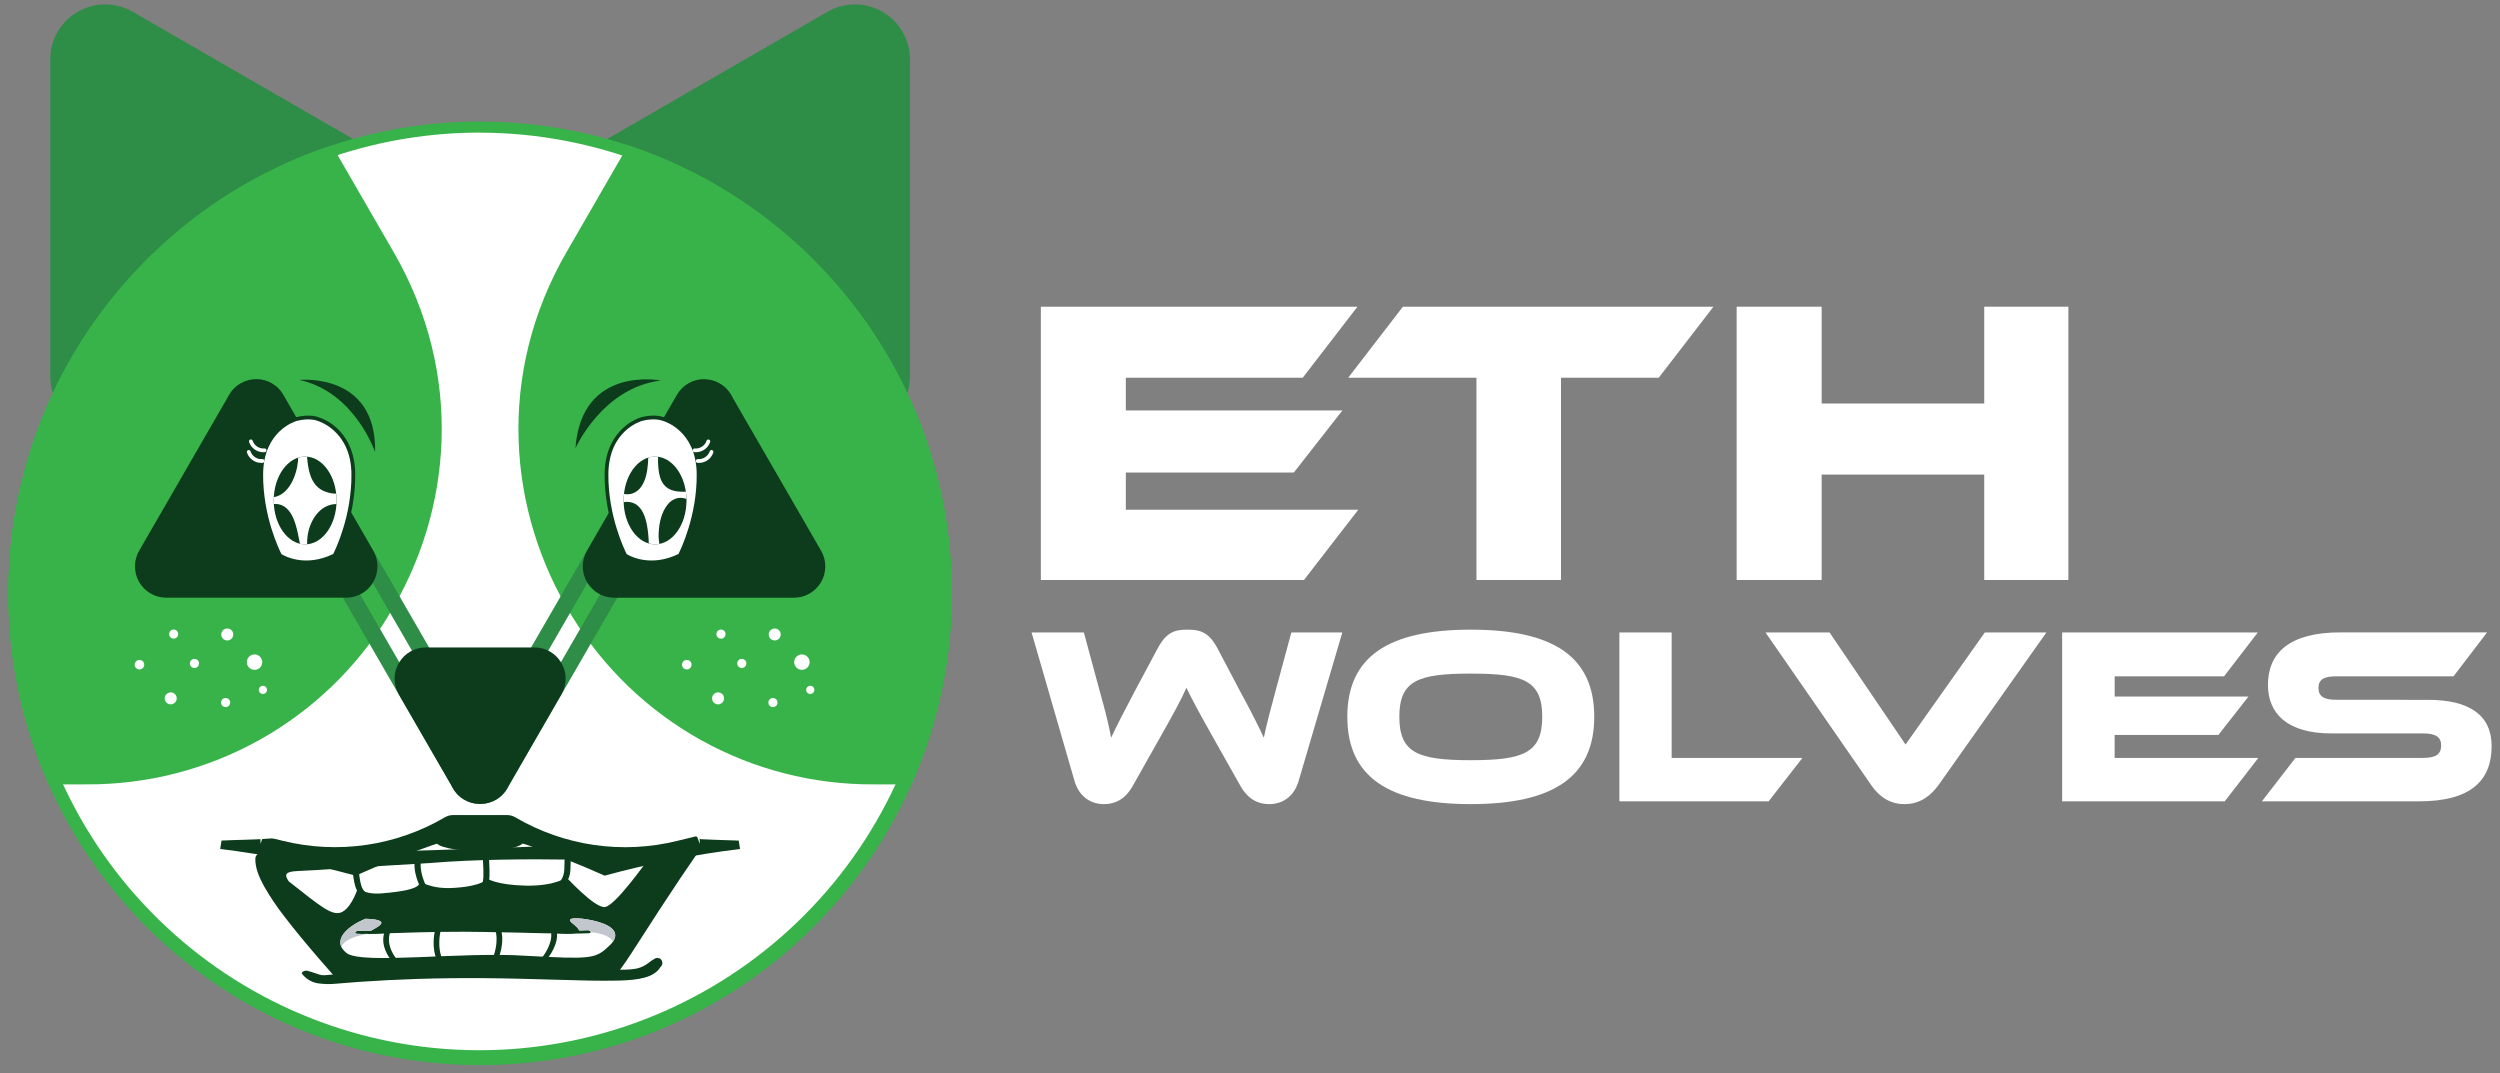 <svg width="198" height="85" viewBox="0 0 198 85" fill="none" xmlns="http://www.w3.org/2000/svg">
<rect x="0" y="0" width="198" height="85" fill="#808080" stroke="none"/>
<g clip-path="url(#clip0_2168_1288)">
<path d="M32.255 21.049L10.528 33.593C9.864 33.976 9.111 34.178 8.345 34.178C7.578 34.178 6.825 33.976 6.161 33.592C5.498 33.209 4.947 32.657 4.564 31.993C4.181 31.329 3.98 30.576 3.981 29.809V4.726C3.976 3.958 4.175 3.203 4.557 2.537C4.939 1.871 5.49 1.318 6.154 0.933C6.819 0.549 7.573 0.348 8.341 0.349C9.109 0.351 9.863 0.555 10.526 0.942L10.925 1.173L32.253 13.486C35.162 15.171 35.163 19.369 32.255 21.049Z" fill="#2E8D46"/>
<path d="M43.794 21.049L65.52 33.593C66.184 33.976 66.937 34.178 67.704 34.178C68.471 34.178 69.224 33.976 69.887 33.592C70.551 33.209 71.102 32.657 71.485 31.993C71.868 31.329 72.069 30.576 72.068 29.809V4.726C72.072 3.958 71.874 3.203 71.492 2.537C71.11 1.871 70.559 1.318 69.894 0.933C69.23 0.549 68.475 0.348 67.707 0.349C66.94 0.351 66.186 0.555 65.523 0.942L65.123 1.173L43.794 13.491C40.883 15.171 40.882 19.369 43.794 21.049Z" fill="#2E8D46"/>
<path d="M38.022 83.917C30.07 83.911 22.333 81.337 15.963 76.577C9.594 71.817 4.932 65.126 2.673 57.502C0.414 49.877 0.679 41.727 3.428 34.266C6.177 26.804 11.263 20.43 17.928 16.093C24.594 11.757 32.482 9.689 40.417 10.2C48.353 10.71 55.911 13.77 61.966 18.924C68.022 24.079 72.25 31.051 74.02 38.803C75.791 46.556 75.01 54.673 71.794 61.945C68.893 68.481 64.159 74.036 58.164 77.936C52.17 81.836 45.174 83.914 38.022 83.917Z" fill="white"/>
<path d="M38.022 10.506C47.156 10.522 55.948 13.976 62.649 20.182C69.35 26.388 73.469 34.89 74.184 43.995C74.9 53.1 72.16 62.141 66.511 69.317C60.861 76.494 52.717 81.279 43.698 82.722C34.679 84.164 25.448 82.157 17.843 77.1C10.237 72.043 4.815 64.308 2.655 55.433C0.495 46.559 1.757 37.197 6.189 29.211C10.621 21.225 17.897 15.201 26.57 12.338C30.265 11.118 34.132 10.499 38.022 10.502M38.022 9.628C34.037 9.624 30.077 10.258 26.293 11.508C11.406 16.429 0.659 30.457 0.659 46.995C0.652 52.205 1.739 57.358 3.85 62.122C9.652 75.22 22.769 84.356 38.02 84.356C53.271 84.356 66.383 75.22 72.19 62.122C74.302 57.359 75.389 52.205 75.382 46.995C75.382 30.458 64.638 16.429 49.748 11.511C45.964 10.262 42.004 9.628 38.019 9.632L38.022 9.628Z" fill="#37B34A"/>
<path fill-rule="evenodd" clip-rule="evenodd" d="M22.1 67.209C25.154 67.829 30.62 67.42 34.23 67.335C36.53 67.249 38.842 67.172 41.13 67.093C42.876 67.031 44.76 66.982 46.434 66.82C48.375 66.631 50.344 66.476 52.219 66.264C52.627 66.219 53.03 66.17 53.419 66.107C53.526 66.09 53.641 66.073 53.739 66.049C54.224 65.955 54.727 66.026 55.167 66.251C55.599 66.472 55.781 66.776 55.622 67.007C54.456 68.689 53.315 70.387 52.199 72.101C51.468 73.228 50.751 74.36 50.012 75.489C49.75 75.89 49.485 76.29 49.196 76.684C49.032 76.907 48.8 77.244 48.496 77.399C48.063 77.618 47.304 77.565 46.718 77.525C45.925 77.478 45.131 77.41 44.336 77.352C42.096 77.187 39.854 77.077 37.609 77.067C34.251 77.052 30.895 77.254 27.563 77.671C27.139 77.724 26.758 77.632 26.575 77.429C26.124 76.924 25.692 76.42 25.253 75.915C24.311 74.818 23.386 73.718 22.53 72.596C21.932 71.834 21.391 71.028 20.911 70.187C20.543 69.511 20.197 68.754 20.224 67.985C20.231 67.754 20.476 67.513 20.877 67.347C21.262 67.182 21.688 67.134 22.1 67.209Z" fill="#0C3C1B"/>
<path fill-rule="evenodd" clip-rule="evenodd" d="M22.871 69.805C25.369 71.758 26.357 72.661 27.144 72.202C27.931 71.743 28.359 70.273 28.361 70.272C28.364 70.271 28.727 70.887 30.297 70.751C31.867 70.615 32.928 70.422 33.189 70.042C33.45 69.663 33.899 70.487 36.09 70.311C38.283 70.156 38.59 69.596 38.59 69.588C38.59 69.581 39.31 70.093 41.625 70.142C43.939 70.191 44.86 69.504 44.861 69.496C44.884 69.489 47.073 71.913 47.903 71.84C48.728 71.743 51.123 68.326 51.146 68.336C51.132 68.227 41.036 67.761 34.014 68.355C28.535 68.669 24.939 68.939 23.594 68.985C22.564 69.027 22.503 69.268 22.871 69.805Z" fill="white"/>
<path fill-rule="evenodd" clip-rule="evenodd" d="M28.95 72.769C27.616 73.293 26.164 74.481 27.458 75.491C28.733 76.409 36.567 75.351 41.679 75.7C46.767 75.974 47.144 75.953 48.197 74.957C49.257 74.018 48.593 73.381 47.468 73.039C46.343 72.697 44.592 72.535 45.311 73.105C46.03 73.675 46.203 73.946 44.901 73.957C44.254 73.957 40.235 73.613 36.401 73.681C32.574 73.681 28.944 74.082 29.091 73.933C29.383 73.644 30.281 73.323 30.198 73.05C30.114 72.778 28.95 72.767 28.95 72.769Z" fill="white"/>
<path fill-rule="evenodd" clip-rule="evenodd" d="M27.879 68.538C27.873 68.473 27.978 68.412 28.113 68.391C28.248 68.369 28.365 68.415 28.365 68.479C28.438 69.251 28.497 69.74 28.598 70.082C28.666 70.358 28.825 70.603 29.05 70.777C29.113 70.829 29.07 70.903 28.955 70.947C28.903 70.969 28.847 70.978 28.791 70.975C28.735 70.972 28.68 70.956 28.631 70.93C28.382 70.736 28.204 70.465 28.127 70.159C28.028 69.815 27.959 69.321 27.879 68.538Z" fill="#0C3C1B"/>
<path fill-rule="evenodd" clip-rule="evenodd" d="M32.844 68.212C32.851 68.146 32.97 68.085 33.102 68.085C33.235 68.085 33.342 68.133 33.333 68.199C33.193 69.354 33.93 70.497 33.928 70.502C33.965 70.563 33.894 70.628 33.768 70.655C33.717 70.669 33.663 70.671 33.612 70.66C33.56 70.648 33.512 70.624 33.472 70.589C33.472 70.589 32.706 69.414 32.844 68.212Z" fill="#0C3C1B"/>
<path fill-rule="evenodd" clip-rule="evenodd" d="M38.237 67.912C38.237 67.848 38.342 67.795 38.478 67.793C38.614 67.792 38.73 67.847 38.73 67.911C38.736 68.065 38.743 68.217 38.749 68.364C38.783 69.133 38.807 69.737 38.623 70.184C38.597 70.248 38.47 70.288 38.34 70.276C38.21 70.263 38.125 70.2 38.152 70.136C38.326 69.711 38.3 69.118 38.261 68.37C38.251 68.222 38.244 68.072 38.237 67.912Z" fill="#0C3C1B"/>
<path fill-rule="evenodd" clip-rule="evenodd" d="M44.718 67.756C44.718 67.69 44.834 67.646 44.971 67.657C45.107 67.669 45.215 67.731 45.212 67.795C45.2 68.017 45.197 68.219 45.194 68.402C45.181 69.17 45.171 69.599 44.551 70.229C44.504 70.259 44.451 70.278 44.396 70.285C44.341 70.292 44.285 70.285 44.233 70.267C44.107 70.233 44.06 70.16 44.114 70.104C44.692 69.518 44.702 69.103 44.707 68.368C44.706 68.187 44.707 67.987 44.718 67.756Z" fill="#0C3C1B"/>
<path fill-rule="evenodd" clip-rule="evenodd" d="M28.264 73.958C28.149 73.942 28.1 73.875 28.154 73.81C28.196 73.775 28.245 73.749 28.298 73.734C28.351 73.719 28.407 73.716 28.461 73.725C29.083 73.805 33.8 73.48 38.504 73.582C41.524 73.617 44.534 73.767 46.506 73.678C46.558 73.671 46.611 73.678 46.659 73.697C46.708 73.716 46.751 73.747 46.784 73.788C46.816 73.853 46.742 73.914 46.619 73.914C44.601 74.003 41.548 73.851 38.495 73.814C33.74 73.713 28.924 74.041 28.264 73.958Z" fill="#0C3C1B"/>
<path fill-rule="evenodd" clip-rule="evenodd" d="M30.624 73.444C30.661 73.405 30.706 73.376 30.757 73.359C30.808 73.342 30.861 73.338 30.914 73.347C31.04 73.358 31.102 73.421 31.061 73.485C30.253 74.836 31.594 76.165 31.587 76.172C31.639 76.227 31.587 76.298 31.484 76.336C31.436 76.354 31.384 76.361 31.332 76.355C31.281 76.348 31.232 76.33 31.189 76.3C31.198 76.293 29.767 74.897 30.624 73.444Z" fill="#0C3C1B"/>
<path fill-rule="evenodd" clip-rule="evenodd" d="M34.491 73.495C34.507 73.429 34.617 73.38 34.743 73.383C34.869 73.387 34.959 73.444 34.942 73.51C34.57 75.023 34.999 75.857 34.997 75.859C35.027 75.921 34.956 75.986 34.838 76.008C34.79 76.022 34.739 76.022 34.691 76.008C34.644 75.995 34.6 75.969 34.567 75.933C34.567 75.933 34.117 75.057 34.491 73.495Z" fill="#0C3C1B"/>
<path fill-rule="evenodd" clip-rule="evenodd" d="M39.197 73.543C39.174 73.478 39.258 73.417 39.382 73.408C39.506 73.399 39.627 73.443 39.648 73.507C40.027 74.643 39.474 75.904 39.477 75.904C39.45 75.967 39.332 76.005 39.213 75.99C39.094 75.975 39.018 75.91 39.043 75.847C39.041 75.843 39.57 74.629 39.197 73.543Z" fill="#0C3C1B"/>
<path fill-rule="evenodd" clip-rule="evenodd" d="M43.616 73.641C43.598 73.576 43.685 73.515 43.81 73.515C43.935 73.515 44.051 73.566 44.07 73.631C44.16 74.025 44.129 74.437 43.979 74.813C43.812 75.285 43.551 75.718 43.214 76.088C43.168 76.115 43.116 76.131 43.063 76.135C43.01 76.138 42.957 76.13 42.907 76.111C42.804 76.072 42.771 75.997 42.837 75.944C43.147 75.596 43.385 75.188 43.535 74.746C43.673 74.394 43.701 74.009 43.616 73.641Z" fill="#0C3C1B"/>
<path fill-rule="evenodd" clip-rule="evenodd" d="M45.307 73.105C45.628 73.357 45.84 73.56 45.859 73.699C46.083 73.699 46.299 73.687 46.503 73.677C46.555 73.671 46.608 73.677 46.657 73.696C46.706 73.715 46.748 73.747 46.782 73.787C46.788 73.802 46.788 73.82 46.782 73.835C47.454 73.889 48.222 74.072 48.56 74.543C49.035 73.83 48.408 73.327 47.459 73.039C46.347 72.696 44.592 72.533 45.307 73.105Z" fill="#C2C6CD"/>
<path fill-rule="evenodd" clip-rule="evenodd" d="M29.356 73.732C29.735 73.497 30.263 73.257 30.198 73.047C30.116 72.774 28.95 72.767 28.95 72.769C27.844 73.203 26.641 74.103 27.027 74.972C27.279 74.495 27.959 74.153 29.09 73.963C28.815 73.976 28.539 73.972 28.264 73.951C28.149 73.935 28.1 73.868 28.154 73.804C28.196 73.768 28.245 73.742 28.298 73.727C28.351 73.712 28.407 73.709 28.461 73.718C28.759 73.742 29.058 73.746 29.356 73.732Z" fill="#C2C6CD"/>
<path fill-rule="evenodd" clip-rule="evenodd" d="M24.352 76.885C24.604 76.955 24.843 77.034 25.084 77.117C25.207 77.164 25.334 77.201 25.463 77.225C25.607 77.241 25.752 77.241 25.895 77.225C26.217 77.2 26.563 77.155 26.886 77.117C29.141 76.852 31.42 76.588 33.681 76.432C35.703 76.281 37.731 76.236 39.758 76.296C41.551 76.356 43.326 76.478 45.12 76.601C46.412 76.665 49.587 76.989 50.605 76.661C50.868 76.579 51.114 76.451 51.333 76.283C51.508 76.141 51.694 76.014 51.891 75.905C51.983 75.865 52.086 75.861 52.181 75.892C52.226 75.899 52.268 75.916 52.305 75.942C52.341 75.968 52.372 76.001 52.393 76.041C52.448 76.128 52.47 76.232 52.454 76.334C52.437 76.436 52.385 76.528 52.305 76.593C51.793 77.436 50.58 77.62 48.983 77.663C48.226 77.683 47.449 77.675 46.676 77.663C45.806 77.648 44.929 77.621 44.055 77.595C42.138 77.538 40.202 77.484 38.281 77.469C36.525 77.456 34.769 77.477 33.011 77.533C31.487 77.583 29.959 77.659 28.436 77.765C27.83 77.805 27.213 77.87 26.609 77.91C26.147 77.955 25.682 77.947 25.222 77.885C24.706 77.814 24.239 77.542 23.923 77.128C23.877 77.071 23.914 77.002 24.016 76.939C24.118 76.881 24.237 76.862 24.352 76.885Z" fill="#0C3C1B"/>
<path fill-rule="evenodd" clip-rule="evenodd" d="M24.18 77.031C25.497 77.401 25.044 77.502 26.889 77.271C30.881 76.782 35.637 76.289 39.743 76.445C41.95 76.395 49.039 77.281 50.784 76.8C51.557 76.539 51.556 76.324 52.108 76.028C52.194 76.269 52.207 76.211 52.028 76.508C51.551 77.298 50.417 77.464 48.908 77.506C43.648 77.468 34.041 77.056 28.446 77.611C26.049 77.778 25.001 78.07 24.18 77.031Z" fill="#0C3C1B"/>
<path d="M58.609 67.239C54.989 67.683 51.406 68.389 47.888 69.353C45.915 68.469 43.885 67.663 41.796 66.934C39.967 66.3 38.009 66.137 36.1 66.459C35.471 66.565 34.852 66.724 34.25 66.934C32.166 67.661 30.137 68.467 28.161 69.353C24.643 68.389 21.06 67.683 17.44 67.239C17.473 67.017 17.508 66.795 17.543 66.573C18.18 66.543 18.816 66.522 19.45 66.507C24.734 66.395 29.92 65.062 34.602 62.611H34.608C34.854 62.481 35.127 62.41 35.405 62.403C37.15 62.349 38.895 62.349 40.639 62.403C40.918 62.41 41.191 62.481 41.437 62.611C44.636 64.294 48.086 65.452 51.653 66.041C53.29 66.315 54.944 66.472 56.603 66.51C57.236 66.525 57.871 66.547 58.508 66.575C58.541 66.796 58.574 67.017 58.609 67.239Z" fill="#0C3C1B"/>
<path d="M37.996 67.401C39.896 67.401 41.437 67.077 41.437 66.678C41.437 66.278 39.896 65.954 37.996 65.954C36.096 65.954 34.555 66.278 34.555 66.678C34.555 67.077 36.096 67.401 37.996 67.401Z" fill="#0C3C1B"/>
<path d="M55.418 36.136V66.835L55.198 66.216L53.652 66.594C49.294 67.674 44.687 67.006 40.815 64.733C40.616 64.615 40.389 64.553 40.158 64.552H35.887C35.656 64.553 35.429 64.615 35.23 64.733C31.359 67.003 26.755 67.67 22.399 66.593L20.852 66.215L20.632 66.834V36.136H55.418Z" fill="white"/>
<path d="M75.385 46.994C75.392 52.205 74.305 57.358 72.194 62.122H69.197C64.41 62.149 59.697 60.94 55.513 58.612C51.33 56.284 47.819 52.916 45.319 48.833C40.182 40.525 39.291 29.617 44.866 19.973L49.75 11.511C64.639 16.429 75.385 30.457 75.385 46.994Z" fill="#37B34A"/>
<path d="M30.726 48.816V48.833C28.226 52.916 24.715 56.284 20.532 58.612C16.348 60.94 11.635 62.149 6.848 62.122H3.852C1.74 57.359 0.652 52.205 0.659 46.994C0.659 30.458 11.402 16.429 26.291 11.511L31.181 19.973C36.754 29.617 35.864 40.525 30.726 48.816Z" fill="#37B34A"/>
<path d="M38.099 63.671H37.946C37.523 63.66 37.11 63.541 36.748 63.324C36.385 63.107 36.085 62.8 35.876 62.432L35.75 62.205L27.154 47.337L18.011 31.5L18.137 31.273C18.328 30.94 18.593 30.656 18.912 30.443L28.518 47.08L31.622 52.446L36.5 60.896L37.257 62.208L38.022 63.535L38.099 63.671Z" fill="#2E8D46"/>
<path d="M58.034 31.499L48.891 47.337L40.303 62.21L40.177 62.436C39.967 62.803 39.665 63.11 39.301 63.327C38.937 63.543 38.523 63.661 38.099 63.67H37.946L38.022 63.537L38.788 62.21L39.545 60.898L44.425 52.445L47.525 47.077L57.13 30.44C57.45 30.653 57.715 30.937 57.905 31.27L58.034 31.499Z" fill="#2E8D46"/>
<path d="M55.835 30.034L46.522 46.164L43.423 51.532L38.781 59.573L38.024 60.886L37.258 62.21L36.651 63.262C36.333 63.049 36.068 62.765 35.877 62.432L35.751 62.205L36.508 60.898L37.273 59.573L38.03 58.261L42.066 51.276L53.614 31.271C53.837 30.883 54.161 30.562 54.553 30.344C54.944 30.126 55.388 30.019 55.835 30.034Z" fill="#2E8D46"/>
<path d="M40.299 62.207L40.173 62.432C39.982 62.765 39.717 63.049 39.398 63.262L38.792 62.21L38.026 60.886L37.27 59.573L32.626 51.532L29.523 46.165L20.208 30.034C20.657 30.018 21.102 30.125 21.494 30.343C21.887 30.562 22.212 30.883 22.434 31.273L33.984 51.28L38.02 58.265L38.777 59.577L39.545 60.896L40.299 62.207Z" fill="#2E8D46"/>
<path d="M44.462 54.995L40.3 62.207L40.174 62.433C39.965 62.801 39.663 63.108 39.3 63.325C38.936 63.542 38.523 63.662 38.099 63.671H37.946C37.523 63.661 37.11 63.541 36.748 63.324C36.385 63.107 36.085 62.8 35.876 62.433L35.75 62.206L31.587 54.995C31.361 54.608 31.245 54.165 31.252 53.716C31.259 53.268 31.388 52.829 31.627 52.449C31.847 52.089 32.157 51.791 32.526 51.586C32.895 51.381 33.311 51.274 33.733 51.277H42.322C42.743 51.275 43.158 51.381 43.527 51.586C43.895 51.791 44.204 52.087 44.425 52.446C44.664 52.827 44.794 53.266 44.8 53.715C44.807 54.165 44.69 54.608 44.462 54.995Z" fill="#0C3C1B"/>
<path d="M27.416 47.337H13.164C12.729 47.337 12.302 47.222 11.926 47.004C11.549 46.786 11.236 46.473 11.019 46.096C10.802 45.719 10.688 45.292 10.688 44.857C10.688 44.422 10.803 43.995 11.02 43.618L18.148 31.273C18.364 30.894 18.676 30.58 19.053 30.361C19.431 30.142 19.859 30.027 20.295 30.027C20.731 30.027 21.159 30.142 21.536 30.361C21.913 30.58 22.226 30.894 22.442 31.273L22.568 31.5L29.563 43.617C29.781 43.994 29.896 44.421 29.896 44.857C29.896 45.292 29.782 45.72 29.564 46.097C29.347 46.474 29.034 46.787 28.657 47.005C28.28 47.223 27.852 47.337 27.416 47.337Z" fill="#0C3C1B"/>
<path d="M62.884 47.338H48.632C48.197 47.337 47.77 47.222 47.394 47.004C47.017 46.786 46.704 46.474 46.487 46.097C46.27 45.72 46.156 45.292 46.156 44.857C46.156 44.422 46.27 43.995 46.488 43.618L53.615 31.273C53.832 30.896 54.145 30.583 54.521 30.365C54.898 30.147 55.325 30.033 55.76 30.033C56.194 30.033 56.622 30.147 56.998 30.365C57.375 30.583 57.687 30.896 57.904 31.273L58.03 31.5L65.031 43.617C65.249 43.994 65.364 44.422 65.364 44.857C65.364 45.292 65.25 45.72 65.032 46.097C64.815 46.474 64.502 46.788 64.124 47.005C63.748 47.223 63.32 47.338 62.884 47.338Z" fill="#0C3C1B"/>
<path d="M57.464 50.258C57.456 50.33 57.428 50.398 57.382 50.453C57.336 50.508 57.275 50.549 57.206 50.569C57.137 50.59 57.063 50.589 56.995 50.568C56.926 50.547 56.865 50.506 56.82 50.45C56.775 50.394 56.747 50.326 56.74 50.254C56.734 50.183 56.749 50.111 56.783 50.048C56.817 49.984 56.87 49.933 56.933 49.9C56.997 49.866 57.069 49.852 57.141 49.86C57.236 49.87 57.324 49.918 57.384 49.992C57.445 50.067 57.473 50.163 57.464 50.258Z" fill="white"/>
<path d="M54.767 52.678C54.76 52.753 54.731 52.824 54.684 52.882C54.636 52.941 54.572 52.984 54.5 53.006C54.428 53.027 54.351 53.027 54.279 53.005C54.207 52.983 54.143 52.94 54.096 52.882C54.049 52.823 54.02 52.752 54.013 52.677C54.007 52.602 54.023 52.526 54.059 52.461C54.095 52.395 54.151 52.341 54.218 52.307C54.285 52.272 54.36 52.259 54.435 52.268C54.484 52.273 54.531 52.287 54.575 52.31C54.618 52.334 54.656 52.365 54.687 52.404C54.718 52.442 54.74 52.486 54.754 52.533C54.768 52.58 54.772 52.629 54.767 52.678Z" fill="white"/>
<path d="M57.345 55.361C57.335 55.454 57.298 55.543 57.237 55.616C57.177 55.688 57.097 55.742 57.006 55.768C56.916 55.795 56.82 55.794 56.729 55.767C56.639 55.739 56.56 55.684 56.5 55.611C56.441 55.538 56.405 55.449 56.396 55.355C56.387 55.261 56.407 55.166 56.452 55.084C56.497 55.001 56.566 54.933 56.649 54.889C56.733 54.845 56.827 54.827 56.921 54.837C56.983 54.844 57.044 54.862 57.099 54.892C57.154 54.922 57.202 54.962 57.242 55.011C57.281 55.059 57.31 55.115 57.328 55.175C57.346 55.235 57.352 55.298 57.345 55.361Z" fill="white"/>
<path d="M61.83 50.301C61.82 50.395 61.782 50.483 61.722 50.555C61.662 50.627 61.582 50.68 61.492 50.706C61.401 50.733 61.305 50.732 61.215 50.704C61.126 50.676 61.046 50.622 60.987 50.549C60.928 50.476 60.892 50.387 60.884 50.293C60.875 50.2 60.895 50.105 60.94 50.023C60.985 49.94 61.053 49.873 61.136 49.829C61.22 49.786 61.314 49.768 61.407 49.778C61.47 49.784 61.53 49.803 61.585 49.833C61.639 49.863 61.688 49.903 61.727 49.952C61.766 50 61.796 50.056 61.813 50.116C61.831 50.176 61.837 50.239 61.83 50.301Z" fill="white"/>
<path d="M64.118 52.505C64.105 52.625 64.057 52.739 63.98 52.831C63.903 52.924 63.8 52.992 63.684 53.026C63.569 53.061 63.445 53.06 63.33 53.024C63.215 52.988 63.112 52.919 63.036 52.825C62.961 52.731 62.914 52.617 62.903 52.497C62.892 52.377 62.917 52.256 62.974 52.15C63.032 52.044 63.12 51.957 63.226 51.901C63.333 51.845 63.454 51.821 63.574 51.834C63.654 51.842 63.731 51.866 63.802 51.904C63.872 51.943 63.935 51.994 63.985 52.057C64.036 52.119 64.073 52.191 64.096 52.268C64.119 52.344 64.126 52.425 64.118 52.505Z" fill="white"/>
<path d="M64.496 54.674C64.49 54.738 64.464 54.798 64.423 54.848C64.382 54.897 64.327 54.933 64.265 54.951C64.203 54.97 64.138 54.969 64.076 54.95C64.015 54.931 63.96 54.894 63.92 54.844C63.879 54.794 63.855 54.733 63.849 54.669C63.843 54.605 63.856 54.541 63.887 54.484C63.917 54.428 63.964 54.382 64.021 54.352C64.078 54.322 64.142 54.309 64.206 54.316C64.249 54.32 64.29 54.333 64.328 54.353C64.365 54.374 64.399 54.401 64.426 54.435C64.453 54.468 64.473 54.506 64.485 54.547C64.497 54.588 64.501 54.631 64.496 54.674Z" fill="white"/>
<path d="M61.578 55.679C61.57 55.751 61.542 55.819 61.496 55.874C61.45 55.929 61.389 55.97 61.32 55.99C61.251 56.011 61.178 56.01 61.109 55.989C61.04 55.968 60.979 55.927 60.934 55.871C60.889 55.815 60.861 55.747 60.855 55.675C60.848 55.604 60.863 55.532 60.897 55.469C60.932 55.405 60.984 55.354 61.048 55.32C61.111 55.287 61.183 55.273 61.255 55.281C61.35 55.292 61.438 55.34 61.498 55.414C61.558 55.489 61.587 55.584 61.578 55.679Z" fill="white"/>
<path d="M59.111 52.583C59.103 52.654 59.075 52.722 59.029 52.777C58.983 52.833 58.922 52.873 58.853 52.894C58.784 52.914 58.711 52.914 58.642 52.892C58.573 52.871 58.512 52.83 58.467 52.774C58.422 52.718 58.394 52.65 58.388 52.579C58.381 52.507 58.396 52.435 58.43 52.372C58.465 52.309 58.517 52.257 58.581 52.224C58.644 52.19 58.716 52.177 58.788 52.184C58.835 52.189 58.881 52.203 58.923 52.226C58.965 52.249 59.002 52.279 59.032 52.316C59.062 52.353 59.084 52.396 59.098 52.442C59.111 52.487 59.116 52.535 59.111 52.583Z" fill="white"/>
<path d="M14.113 50.258C14.105 50.33 14.076 50.397 14.031 50.452C13.985 50.507 13.924 50.547 13.855 50.567C13.786 50.587 13.713 50.587 13.645 50.565C13.576 50.544 13.516 50.503 13.471 50.447C13.426 50.392 13.399 50.324 13.392 50.252C13.386 50.181 13.401 50.11 13.435 50.047C13.469 49.984 13.521 49.933 13.585 49.899C13.648 49.866 13.72 49.852 13.791 49.86C13.838 49.865 13.884 49.879 13.926 49.902C13.968 49.925 14.005 49.956 14.034 49.993C14.064 50.03 14.087 50.072 14.1 50.118C14.114 50.163 14.118 50.211 14.113 50.258Z" fill="white"/>
<path d="M11.421 52.678C11.414 52.753 11.385 52.824 11.338 52.883C11.29 52.941 11.226 52.984 11.154 53.006C11.082 53.028 11.005 53.027 10.933 53.005C10.861 52.983 10.797 52.94 10.75 52.881C10.703 52.822 10.674 52.751 10.667 52.676C10.661 52.601 10.677 52.525 10.714 52.46C10.75 52.394 10.806 52.34 10.873 52.306C10.94 52.272 11.016 52.259 11.091 52.268C11.139 52.273 11.187 52.288 11.23 52.311C11.273 52.334 11.311 52.366 11.341 52.404C11.372 52.442 11.395 52.486 11.409 52.533C11.422 52.58 11.427 52.629 11.421 52.678Z" fill="white"/>
<path d="M13.994 55.361C13.984 55.454 13.947 55.543 13.887 55.616C13.826 55.688 13.746 55.742 13.656 55.768C13.565 55.795 13.469 55.794 13.379 55.767C13.289 55.739 13.209 55.684 13.149 55.611C13.09 55.538 13.054 55.449 13.045 55.355C13.037 55.261 13.056 55.166 13.101 55.084C13.146 55.001 13.215 54.933 13.298 54.889C13.382 54.845 13.476 54.827 13.57 54.837C13.633 54.844 13.693 54.862 13.748 54.892C13.803 54.922 13.851 54.962 13.891 55.011C13.93 55.059 13.96 55.115 13.977 55.175C13.995 55.235 14.001 55.298 13.994 55.361Z" fill="white"/>
<path d="M18.474 50.301C18.464 50.395 18.427 50.484 18.367 50.556C18.306 50.629 18.226 50.682 18.136 50.709C18.045 50.736 17.949 50.735 17.859 50.707C17.769 50.679 17.689 50.625 17.629 50.552C17.57 50.478 17.534 50.389 17.525 50.295C17.517 50.201 17.536 50.107 17.581 50.024C17.626 49.941 17.695 49.873 17.778 49.83C17.862 49.786 17.957 49.768 18.05 49.778C18.113 49.784 18.173 49.803 18.228 49.833C18.283 49.862 18.331 49.903 18.371 49.951C18.41 50 18.44 50.056 18.457 50.116C18.475 50.176 18.481 50.239 18.474 50.301Z" fill="white"/>
<path d="M20.767 52.505C20.755 52.625 20.706 52.739 20.629 52.831C20.552 52.924 20.449 52.992 20.333 53.026C20.218 53.061 20.094 53.06 19.979 53.024C19.864 52.988 19.762 52.919 19.686 52.825C19.61 52.731 19.563 52.617 19.552 52.497C19.541 52.377 19.566 52.256 19.623 52.15C19.681 52.044 19.769 51.957 19.875 51.901C19.982 51.845 20.103 51.821 20.224 51.834C20.303 51.842 20.381 51.866 20.451 51.904C20.522 51.943 20.584 51.994 20.634 52.057C20.685 52.119 20.723 52.191 20.745 52.268C20.768 52.344 20.776 52.425 20.767 52.505Z" fill="white"/>
<path d="M21.145 54.674C21.139 54.738 21.113 54.798 21.072 54.848C21.031 54.897 20.976 54.933 20.914 54.951C20.852 54.97 20.787 54.969 20.725 54.95C20.664 54.931 20.61 54.894 20.569 54.844C20.529 54.794 20.504 54.733 20.498 54.669C20.492 54.605 20.505 54.541 20.536 54.484C20.567 54.428 20.613 54.382 20.67 54.352C20.727 54.322 20.791 54.309 20.855 54.316C20.898 54.32 20.939 54.333 20.977 54.353C21.015 54.373 21.048 54.401 21.075 54.434C21.102 54.468 21.122 54.506 21.134 54.547C21.146 54.588 21.15 54.631 21.145 54.674Z" fill="white"/>
<path d="M18.229 55.679C18.222 55.751 18.194 55.819 18.148 55.874C18.102 55.929 18.041 55.97 17.972 55.99C17.903 56.011 17.829 56.01 17.761 55.989C17.692 55.968 17.631 55.927 17.586 55.871C17.541 55.815 17.513 55.747 17.506 55.675C17.5 55.604 17.515 55.532 17.549 55.469C17.583 55.405 17.636 55.354 17.699 55.32C17.763 55.287 17.835 55.273 17.907 55.281C18.002 55.291 18.09 55.339 18.15 55.413C18.211 55.488 18.239 55.584 18.229 55.679Z" fill="white"/>
<path d="M15.761 52.583C15.754 52.654 15.725 52.722 15.68 52.777C15.634 52.833 15.572 52.873 15.503 52.894C15.434 52.914 15.361 52.914 15.292 52.892C15.224 52.871 15.163 52.83 15.118 52.774C15.072 52.718 15.045 52.65 15.038 52.579C15.032 52.507 15.046 52.435 15.081 52.372C15.115 52.309 15.167 52.257 15.231 52.224C15.295 52.19 15.367 52.177 15.438 52.184C15.534 52.194 15.622 52.242 15.682 52.317C15.743 52.391 15.771 52.487 15.761 52.583Z" fill="white"/>
<path d="M26.5 43.996C27.476 41.986 27.984 39.78 27.985 37.545C27.951 33.933 25.183 33.19 25.183 33.19C25.183 33.19 24.575 32.919 23.494 33.19C23.494 33.19 20.726 33.933 20.691 37.545C20.692 39.78 21.2 41.986 22.177 43.996C22.177 43.996 23.966 45.24 26.5 43.996Z" fill="white"/>
<path d="M24.244 44.699C22.953 44.699 22.141 44.148 22.091 44.113C22.072 44.1 22.056 44.082 22.045 44.061C22.03 44.032 20.507 41.149 20.541 37.539C20.559 35.619 21.346 34.499 22.003 33.898C22.418 33.509 22.914 33.216 23.455 33.04C24.575 32.761 25.221 33.04 25.242 33.048C25.775 33.223 26.263 33.513 26.671 33.898C27.328 34.499 28.115 35.619 28.133 37.539C28.167 41.149 26.645 44.032 26.629 44.061C26.615 44.089 26.592 44.111 26.564 44.124C25.846 44.493 25.052 44.69 24.244 44.699ZM22.291 43.887C22.525 44.032 24.162 44.953 26.389 43.878C26.573 43.514 27.866 40.839 27.834 37.541C27.802 34.083 25.169 33.337 25.142 33.329C25.116 33.321 24.537 33.077 23.529 33.329C23.423 33.357 20.872 34.086 20.84 37.54C20.81 40.869 22.124 43.559 22.292 43.887H22.291Z" fill="#0C3C1B"/>
<path d="M26.656 39.637C26.656 41.556 25.542 43.113 24.168 43.113C22.793 43.113 21.678 41.556 21.678 39.637C21.678 37.717 22.793 36.161 24.168 36.161C25.542 36.161 26.656 37.717 26.656 39.637Z" fill="#0C3C1B"/>
<path d="M24.36 42.443C24.532 41.223 25.325 39.936 26.646 39.92C26.646 39.826 26.656 39.733 26.656 39.637C26.655 39.457 26.644 39.278 26.623 39.099C26.241 39.098 25.864 39.008 25.523 38.834C24.587 38.324 24.399 37.202 24.319 36.171C24.268 36.171 24.218 36.161 24.168 36.161C23.98 36.162 23.794 36.192 23.615 36.249C23.615 36.349 23.608 36.448 23.597 36.548C23.49 37.683 22.88 39.172 21.688 39.376C21.688 39.461 21.678 39.548 21.678 39.637C21.678 39.725 21.678 39.825 21.688 39.918C21.877 39.902 22.067 39.926 22.247 39.987C22.91 40.223 23.225 40.933 23.417 41.559C23.568 42.051 23.652 42.558 23.755 43.061C23.89 43.094 24.029 43.111 24.168 43.113C24.22 43.113 24.273 43.113 24.325 43.101C24.319 42.881 24.331 42.661 24.36 42.443Z" fill="white"/>
<path d="M20.879 35.817C20.623 35.822 20.372 35.744 20.164 35.595C19.956 35.446 19.801 35.233 19.723 34.99C19.714 34.952 19.72 34.913 19.739 34.88C19.759 34.847 19.79 34.822 19.827 34.811C19.863 34.8 19.903 34.804 19.937 34.822C19.971 34.839 19.997 34.869 20.01 34.905C20.075 35.098 20.203 35.263 20.373 35.374C20.544 35.485 20.746 35.535 20.949 35.517C20.968 35.515 20.988 35.517 21.007 35.523C21.026 35.529 21.044 35.539 21.058 35.552C21.073 35.565 21.085 35.581 21.093 35.599C21.102 35.617 21.106 35.637 21.106 35.657C21.108 35.676 21.105 35.696 21.099 35.715C21.093 35.733 21.083 35.75 21.07 35.765C21.056 35.78 21.041 35.792 21.023 35.8C21.005 35.809 20.986 35.813 20.966 35.815C20.936 35.817 20.907 35.817 20.879 35.817Z" fill="white"/>
<path d="M20.713 36.66C20.457 36.665 20.206 36.587 19.998 36.438C19.789 36.289 19.635 36.077 19.556 35.833C19.545 35.795 19.55 35.754 19.569 35.719C19.588 35.684 19.62 35.658 19.658 35.647C19.677 35.642 19.697 35.64 19.716 35.642C19.736 35.644 19.755 35.65 19.772 35.659C19.789 35.669 19.804 35.681 19.816 35.697C19.828 35.712 19.837 35.729 19.843 35.748C19.907 35.941 20.035 36.106 20.205 36.217C20.376 36.328 20.578 36.379 20.781 36.36C20.801 36.358 20.821 36.36 20.84 36.366C20.858 36.372 20.876 36.382 20.891 36.395C20.906 36.408 20.918 36.424 20.926 36.442C20.934 36.461 20.938 36.48 20.939 36.5C20.941 36.539 20.928 36.578 20.901 36.608C20.875 36.638 20.838 36.656 20.799 36.659L20.713 36.66Z" fill="white"/>
<path d="M53.842 43.996C54.819 41.985 55.327 39.78 55.328 37.545C55.294 33.933 52.524 33.19 52.524 33.19C52.524 33.19 51.918 32.919 50.837 33.19C50.837 33.19 48.062 33.933 48.034 37.545C48.035 39.78 48.543 41.986 49.52 43.996C49.52 43.996 51.309 45.24 53.842 43.996Z" fill="white"/>
<path d="M51.589 44.699C50.297 44.699 49.485 44.148 49.434 44.113C49.415 44.099 49.4 44.081 49.389 44.061C49.373 44.032 47.852 41.149 47.886 37.539C47.903 35.619 48.69 34.499 49.347 33.898C49.762 33.508 50.258 33.215 50.799 33.04C51.918 32.761 52.565 33.04 52.586 33.048C53.117 33.224 53.603 33.514 54.01 33.898C54.669 34.499 55.456 35.619 55.473 37.539C55.507 41.149 53.985 44.032 53.97 44.061C53.955 44.088 53.932 44.11 53.904 44.124C53.187 44.493 52.395 44.69 51.589 44.699ZM49.635 43.887C49.87 44.032 51.507 44.953 53.733 43.878C53.916 43.514 55.21 40.839 55.178 37.541C55.147 34.092 52.595 33.358 52.487 33.329C52.459 33.319 51.882 33.077 50.873 33.329C50.767 33.357 48.216 34.086 48.183 37.54C48.153 40.869 49.47 43.559 49.635 43.887Z" fill="#0C3C1B"/>
<path d="M54.371 39.637C54.371 41.556 53.256 43.113 51.881 43.113C50.506 43.113 49.391 41.556 49.391 39.637C49.391 37.717 50.506 36.161 51.881 36.161C53.256 36.161 54.371 37.717 54.371 39.637Z" fill="#0C3C1B"/>
<path d="M52.169 42.171C52.205 41.414 52.387 40.579 52.866 39.974C53.062 39.708 53.346 39.521 53.668 39.448C53.903 39.408 54.143 39.431 54.366 39.514C54.362 39.322 54.347 39.132 54.32 38.942C53.69 38.959 53.002 38.916 52.579 38.386C52.296 38.033 52.2 37.578 52.15 37.137C52.118 36.818 52.108 36.496 52.118 36.175C52.041 36.165 51.963 36.159 51.885 36.159C51.7 36.16 51.516 36.189 51.34 36.245C51.34 36.391 51.333 36.537 51.321 36.682C51.272 37.32 51.158 38.028 50.775 38.559C50.605 38.807 50.36 38.993 50.075 39.09C49.864 39.151 49.642 39.163 49.425 39.124C49.406 39.294 49.396 39.464 49.395 39.635C49.395 39.681 49.395 39.725 49.395 39.771C49.699 39.712 50.014 39.757 50.289 39.897C50.889 40.226 51.123 40.979 51.243 41.606C51.327 42.079 51.374 42.558 51.383 43.039C51.545 43.085 51.712 43.108 51.88 43.108C51.996 43.107 52.111 43.094 52.224 43.07C52.168 42.774 52.149 42.472 52.169 42.171Z" fill="white"/>
<path d="M55.091 35.817C55.063 35.817 55.034 35.817 55.005 35.817C54.986 35.816 54.966 35.812 54.949 35.803C54.931 35.795 54.915 35.783 54.902 35.768C54.889 35.753 54.879 35.736 54.872 35.718C54.866 35.699 54.863 35.679 54.864 35.66C54.865 35.64 54.869 35.621 54.878 35.603C54.886 35.585 54.898 35.569 54.913 35.556C54.928 35.543 54.945 35.533 54.964 35.526C54.982 35.52 55.002 35.518 55.022 35.52C55.224 35.537 55.426 35.486 55.596 35.375C55.766 35.264 55.894 35.1 55.96 34.908C55.973 34.872 55.999 34.842 56.033 34.825C56.068 34.807 56.107 34.803 56.144 34.814C56.181 34.825 56.212 34.849 56.231 34.883C56.251 34.916 56.256 34.955 56.248 34.992C56.169 35.236 56.014 35.448 55.806 35.596C55.597 35.745 55.347 35.822 55.091 35.817Z" fill="white"/>
<path d="M55.34 36.66H55.252C55.213 36.657 55.176 36.639 55.15 36.609C55.123 36.579 55.11 36.54 55.112 36.501C55.113 36.481 55.118 36.462 55.126 36.444C55.135 36.426 55.146 36.41 55.161 36.397C55.176 36.384 55.193 36.374 55.212 36.368C55.231 36.361 55.251 36.359 55.27 36.361C55.472 36.376 55.673 36.325 55.843 36.214C56.013 36.103 56.141 35.94 56.209 35.749C56.22 35.711 56.246 35.679 56.28 35.66C56.315 35.641 56.356 35.637 56.394 35.648C56.432 35.659 56.464 35.685 56.483 35.72C56.502 35.755 56.506 35.796 56.495 35.834C56.417 36.077 56.262 36.289 56.054 36.438C55.846 36.587 55.595 36.665 55.34 36.66Z" fill="white"/>
<path d="M23.711 30.091C23.711 30.091 29.839 29.45 29.708 35.808C29.708 35.808 28.111 31.044 23.711 30.091Z" fill="#0C3C1B"/>
<path d="M52.334 30.137C52.334 30.137 46.035 28.899 45.576 35.508C45.576 35.508 47.679 30.715 52.334 30.137Z" fill="#0C3C1B"/>
<path d="M96.124 58.487C94.963 56.427 94.424 55.428 93.964 54.468C93.544 55.428 93.005 56.408 91.844 58.467L89.7 62.267C89.219 63.126 88.501 63.686 87.421 63.686C86.38 63.686 85.461 63.087 85.1 61.847L81.701 50.089H85.841L87.102 54.748C87.522 56.248 87.802 57.348 88.001 58.428C88.441 57.488 88.961 56.468 89.882 54.728L91.68 51.368C92.38 50.049 93.06 49.869 94.04 49.869C95.04 49.869 95.74 50.049 96.436 51.368L98.216 54.748C99.215 56.587 99.675 57.523 100.095 58.428C100.315 57.367 100.615 56.228 101.015 54.748L102.276 50.089H106.312L102.854 61.847C102.493 63.087 101.574 63.686 100.534 63.686C99.474 63.686 98.755 63.146 98.254 62.267L96.124 58.487Z" fill="white"/>
<path d="M126.264 56.768C126.264 61.547 122.985 63.686 116.485 63.686C109.986 63.686 106.708 61.542 106.708 56.768C106.708 51.994 109.967 49.869 116.485 49.869C123.004 49.869 126.264 51.989 126.264 56.768ZM122.145 56.768C122.145 53.888 120.645 53.349 116.485 53.349C112.326 53.349 110.827 53.888 110.827 56.768C110.827 59.647 112.327 60.207 116.485 60.207C120.644 60.207 122.145 59.647 122.145 56.768Z" fill="white"/>
<path d="M142.753 60.027L140.074 63.466H128.256V50.089H132.395V60.027H142.753Z" fill="white"/>
<path d="M144.9 50.089L150.919 58.967L157.198 50.089H162.076L153.524 62.186C152.944 62.967 152.124 63.686 150.844 63.686C149.605 63.686 148.785 63.026 148.205 62.186L139.826 50.089H144.9Z" fill="white"/>
<path d="M178.86 60.027L176.2 63.466H163.322V50.089H178.82L176.141 53.568H167.482V55.167H178.077L175.698 58.207H167.48V60.027H178.86Z" fill="white"/>
<path d="M192.319 55.428C195.578 55.428 197.337 56.648 197.337 59.086C197.337 61.826 195.679 63.465 191.599 63.465H179.141L181.801 60.026H191.919C192.899 60.026 193.339 59.746 193.339 59.046C193.339 58.366 192.899 58.086 191.919 58.086H184.64C181.201 58.086 179.622 56.546 179.622 54.247C179.622 51.724 181.302 50.084 185.36 50.084H196.978L194.319 53.563H185.04C184.08 53.563 183.621 53.803 183.621 54.484C183.621 55.165 184.08 55.423 185.04 55.423L192.319 55.428Z" fill="white"/>
<path d="M107.576 40.37L103.273 45.935H82.435V24.291H107.51L103.175 29.919H89.165V32.508H106.318L102.469 37.427H89.165V40.37H107.576Z" fill="white"/>
<path d="M135.706 24.291L131.37 29.919H123.632V45.938H116.935V29.919H106.775L111.11 24.291H135.706Z" fill="white"/>
<path d="M163.816 45.935H157.151V37.588H144.274V45.935H137.543V24.291H144.274V31.958H157.151V24.291H163.816V45.935Z" fill="white"/>
</g>
<defs>
<clipPath id="clip0_2168_1288">
<rect width="196.677" height="84" fill="white" transform="translate(0.661 0.356)"/>
</clipPath>
</defs>
</svg>
